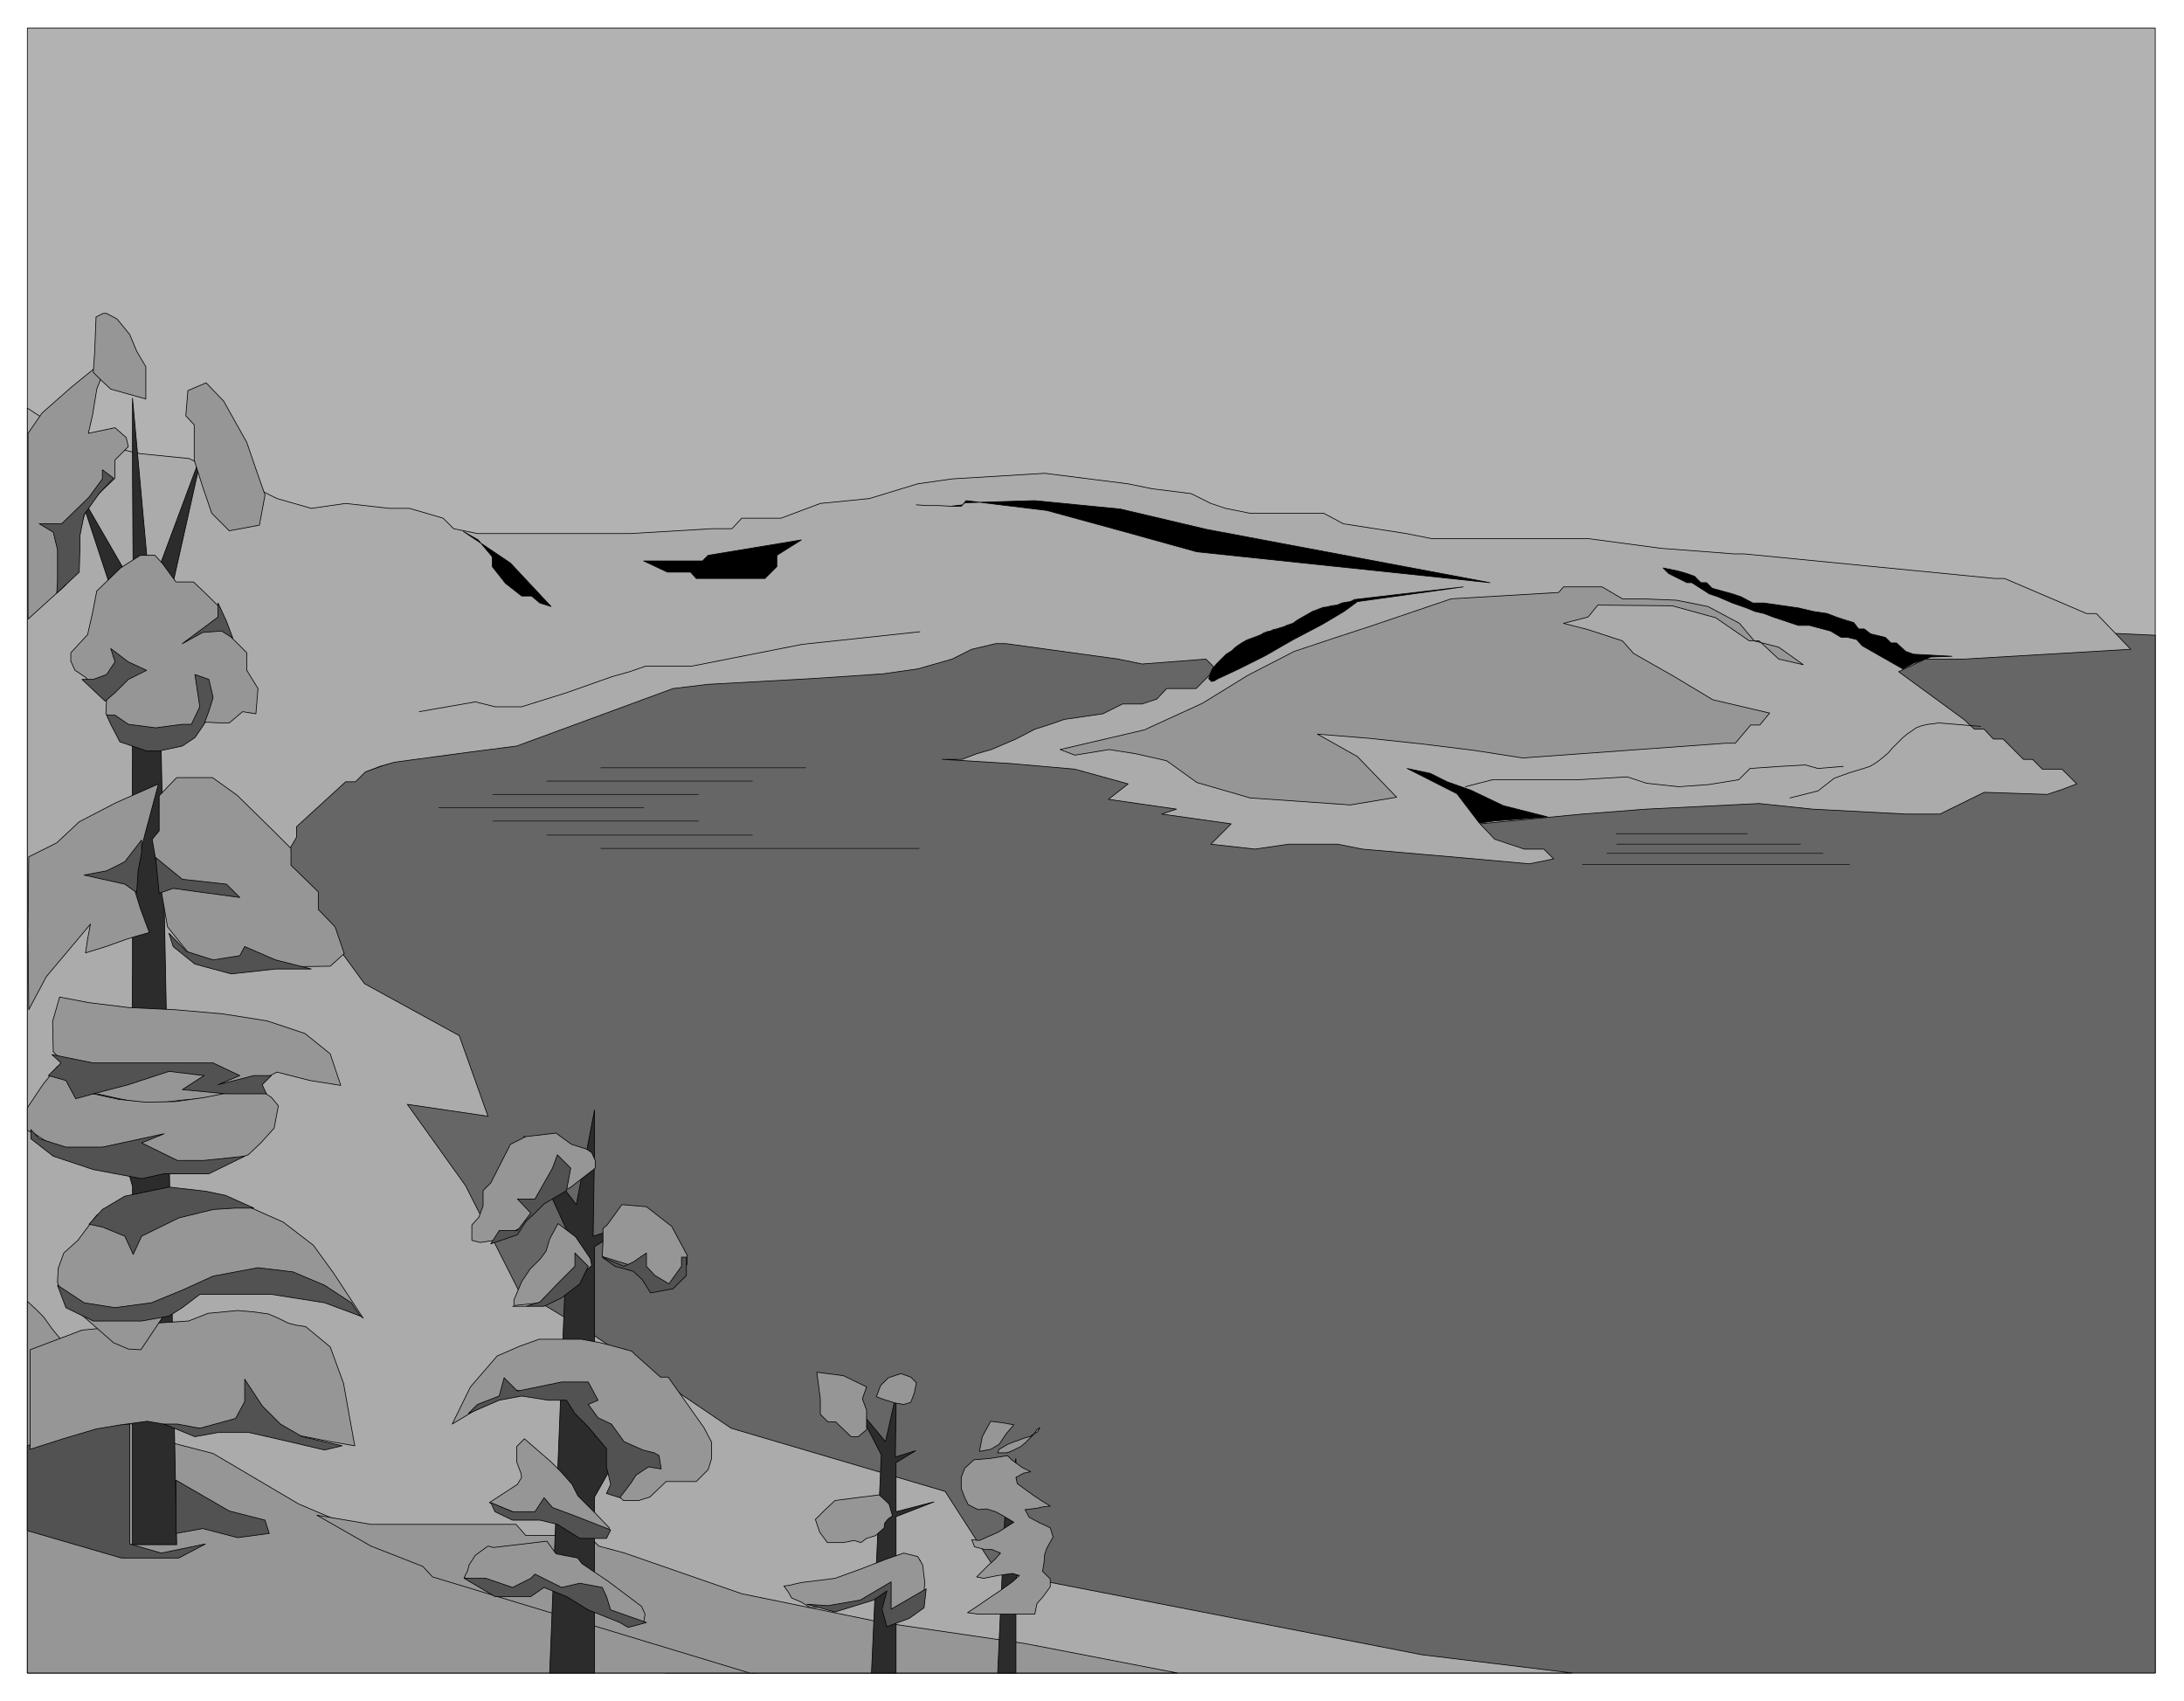 <svg xmlns="http://www.w3.org/2000/svg" fill-rule="evenodd" height="384.317" preserveAspectRatio="none" stroke-linecap="round" viewBox="0 0 3115 2426" width="493.465"><style>.pen0{stroke:#000;stroke-width:1;stroke-linejoin:round}.brush4{fill:#969696}.brush5{fill:#000}.brush6{fill:#525252}.brush7{fill:#2c2c2c}</style><path class="pen0" style="fill:#b2b2b2" d="M39 2386h3035V40H39v2346z"/><path class="pen0" style="fill:#666" d="M949 2386h2125V906l-1766-79-1047 364 688 1195z"/><path class="pen0" style="fill:#ababab" d="M39 582v1804h2203l-214-26-606-118-74-115-305-90-207-140-97-58-75-148-83-116 115 17-41-115-135-74-41-56-21-37-49-63v-29l14-24v-15l70-64h14l14-14 21-8 21-6 112-15 62-8 223-82 50-6 145-8 105-7 49-7 49-14 28-14 34-8h15l160 22 34 7 91-7 14 14-28 28h-42l-14 15-21 7h-28l-28 14-55 8-20 7-22 7-27 14-35 15-21 6-21 8h-28l98 6 91 8 76 21-28 22 97 14-21 7 99 14-29 29 63 7 48-7h70l35 7 161 14 77 7 35-7-14-14h-28l-21-7-21-7-21-22 146-14 91-7 161-8 76 8 133 7h49l63-31 90 3 21-7 21-8-21-21h-28l-14-14h-13l-29-29h-14l-13-14h-14l-15-14-93-68 38-18h55l238-14-49-51h-14l-117-50h-14l-357-35h-14l-105-8-105-14h-223l-35-7-90-14-28-15h-105l-35-7-21-7-28-14-56-7-34-7-119-15-132 8-49 7-69 21-70 7-56 21h-56l-14 15h-28l-118 7H681l-34-7-15-15-48-14h-29l-62-7-49 7-49-14-56-28-20-8-22-7-27-14-70-7-63-14-21-8-22-7-55-36z"/><path class="pen0 brush4" d="m1512 1069 120-28 83-38 65-40 66-34 57-19 55-18 56-19 56-19 153-9 7-8h55l29 17h27l50 2 45 9 45 24 21 25 35 9 35 25-35-8-28-26h-14l-48-33-62-17-106-1-14 17-35 9 35 9 49 16 16 18 58 33 55 33 81 19-14 17h-13l-22 26h-14l-289 21-71-11-73-9-75-8-74-6 57 32 56 58-66 11-143-10-76-22-43-31-44-10-38-6-49 8-21-8z"/><path class="pen0 brush5" d="m1307 720 15 1h17l17 1h15l5-5 100-3 122 12 123 29 404 76-418-44-108-30-106-29-115-14-5 6-17 2-17-1h-17l-15-1zm-646 38 67 45 58 62-16-5-12-10h-14l-23-18-19-24v-14l-20-24-21-12z"/><path class="pen0 brush4" d="M39 2386h1039l-106-40-106-37-133-51-134-52h-29l-144-61-122-72-58-15-46-15-22-22-22-22v-29l-34-29-33-28-14-17-13-18-11-11-12-11v530z"/><path class="pen0 brush4" d="m452 2161 77 44 74 29 14 15 452 137h610l-217-42-204-30-200-41-167-58-37-10-15-15h-89l-14-16H529l-77-13z"/><path class="pen0 brush5" d="m2714 954-58-33-8-9-13-3h-9l-15-9-30-8h-16l-12-4-12-4-12-4-13-5-13-3-12-5-20-7-21-9-12-4-25-16h-7l-26-13-8-8 20 4 14 4 11 4 9 9h8l8 8 29 8 12 4 17 9h16l21 3 28 4 21 5 20 3 13 5 12 4 13 4 7 9h8l9 7 21 5 8 8h8l13 12 11 4 55 3-30 1-25 9-15 8zm-986 18 4-1 5-3 13-6 17-8 18-9 20-10 19-11 21-12 21-11 19-10 17-10 15-9 11-8 8-6 151-21-155 18-6 3-7 1-5 1-7 3-8 1-8 2h-3l-8 3-8 3-7 4-7 4-7 4-7 5-9 3-4 2-4 1-6 2-5 1-4 2-5 1-5 2-3 2-5 2-8 3-8 3-7 4-6 4-4 3-4 4-8 5-7 7-7 7-6 7-3 7-2 7 4 4zm382 202-32-42-71-36 33 7 24 12 34 12 46 22 63 16-77 6-20 3z"/><path class="pen0" fill="none" d="m2825 1036-60-5-6 1-9 1-9 2-8 3-7 5-6 4-6 5-5 5-5 5-6 6-5 6-6 5-6 5-7 5-7 4-9 3-20 6-22 8-23 18-40 10m76-45-36 3-18-5-36 2-43 3-16 16-43 7-43 3-46-5-27-9-69 4h-123l-39 10m-778-221-168 18-157 31h-66l-23 8-25 7-65 23-64 20h-38l-28-7-40 7-40 7"/><path class="pen0 brush5" d="m1143 770-133 22-8 8h-84l34 16h33l8 9h98l17-17v-16l35-22z"/><path fill="none" d="M857 1210h454m-531-19h293m-370-20h293m-370-19h292m-215-19h293m-216-19h293m-216-19h292m1156 94h187m-186 15h262m-311 29h381m-346-16h308" style="stroke:#131313;stroke-width:1;stroke-linejoin:round"/><path class="pen0 brush6" d="m185 2031-82 6-64 25v121l134 39h82l38-20-63 13-45-13v-171z"/><path class="pen0 brush7" d="M189 568v102l1 165-77-133 77 234-51-36 49 66 1 113-1 177-94-62 95 88v103l-1 131-70-43 9 66 35 59 27 94v511h63L227 920l62-277-75 201-25-276z"/><path class="pen0 brush4" d="M40 618v265l54-49 19-78 6-18 7-19 19-19 19-18v-26l19-19-3-13-16-14-38 8 6-26 6-37 7-18 6-19 13-13 12-13-74 60-42 37-20 29zm279-46 33 59 13 38 13 37-8 43-43 8-25-25-13-38-12-38v-50l-12-13 3-36 26-11 25 26zM200 792l-28 18-34 33-6 31-7 31-12 13-12 13v12l6 13 15 10 30 31-1 21 14 12 5 20 20 8 38-2h25l21-15 20-11 20 1h13l19-16 19 3 3-36-16-26v-25l-19-19-19-20v-25l-19-19-19-18h-25l-19-26-11-12h-21zm103 317 35 25 52 51 25 25v24l39 38v25l24 25 13 38-20 18-149 2-54-22-29-36-22-125 10-12v-50l25-26h51zM85 1422l42 8 57 7 65 3 69 6 63 10 54 18 36 29 15 45-44-7-47-12-41 21-46 15-49 4-48 6-41-8-41-9-20-24-33-34-1-43 10-35z"/><path class="pen0 brush4" d="m82 1521-21 26-22 33v32l12 6 35 23 56 13 35 8 38 7 48-4 43-3 18-5 30-10 18-17 19-21 6-32-10-12-12-8-4-4-2-8-36 12-40 8-42 6-43 1-38-4-37-8-28-16-23-23zm65-1074-10 5-2 51-2 28 12 12 13 12 25 7 25 7v-46l-13-22-10-24-18-22-15-8h-5zm150 1426-28 11-61 4-91 9-74 28v142l47-15 47-14 36-6 37-5 35 6 48 5 26-7 30 5 28 2 53 10 41 8 35 6-8-44-8-45-19-52-35-29-13-2-12-3-14-7-14-6-21-3-23-2-20 2-22 2z"/><path class="pen0 brush4" d="m476 1816 42 64-22-18-25-8-39-13-55-13-61 5-48 11-35 33-32 48-18-1-21-9-71-62-9-24 1-20 8-22 20-18 27-36 43-23 52-7 59 2 58 14 54 24 43 33 29 40zm-250-698-61 27-52 27-32 30-40 20-1 109 1 109 25-47 63-75-4 21-3 20 29-9 28-10 16-5 18-5-13-35-11-36 18-70 19-71z"/><path class="pen0 brush6" d="m251 2111 76 44 51 13 6 19-45 6-50-13-38 7v-76z"/><path class="pen0 brush7" d="M848 1583v50l-2 130 51-16-49 31v143l12 4-12 9v115l70-21-8 32-36 29-26 46v251h-64l25-630-62-136 75 98 26-135z"/><path class="pen0 brush4" d="m796 1745-12 22-5 17-8 11-15 15-12 18-11 26v8l48-5 63-52-2-10-21-31-25-19zm-48 307 38 33 15 15 15 17 8 16 23 23 22 23-2 7-23-2-2-5h-11l-15-8-25-12-47 2-46-18 40-26 6-10-1-6-6-16v-22l11-11zm174-331 36 28 22 41v13l-26 31-47-27-48-15 1-19v-21l6-5 21-29 35 3zm-85-82-22-7-22-16-43 5-22 11-28 55-11 11v22l-6 16-10 11v22l12 3 20-3 36-17 34-40 38-18 36-28v-11l-5-11-7-5z"/><path class="pen0 brush4" d="M829 1910h-60l-28 10-32 14-38 44-26 53 53-32 35-17 25 5h61l48 74 10 13-4 17 9 42 7 7h22l16-5 23-22h43l17-17 5-16v-23l-11-21-51-72h-11l-36-32-5-5-33-9-12-3-27-5zm-124 353 23 5 17 3 16-8 18-2 17 5 10 2 23 17 15 6 15 6 6 9 53 8 2-12-5-11-48-36-37-25-6-8-31-6-13-18-76 9-8-2-18 13-9 14-2 8-5 10 43 13z"/><path class="pen0 brush7" d="M1278 1989v25l-1 64 29-9-28 17v70l54-14-54 21v56l26 1 9 6-20 14-15 22v124h-35l14-311-35-68 41 49 15-67z"/><path class="pen0 brush4" d="m1165 1957 5 38v22l11 11h11l22 21h10l12-10v-28l-6-16 6-17-33-16-38-5zm124 46 10-3 5-13 3-15-8-8-14-5-18 6-11 11-6 16 8 3 9 3 10 3 12 2zm-35 129-32 4-31 4-14 13-14 14 6 18 11 15h23l15-3 10 3 8-6 13-4 12-11 1-7 5-6 6-4-5-17-14-13zm35 83-26 9-36 14-36 13-40 5-8 1-9 2-8 2-8 1 6 8 5 9 14 6 13 8 14-1h8l30-5 25-5 33-16 5 41 13-2h10l7-8 10-10 6-4 2-26-3-25-7-12-20-5z"/><path class="pen0 brush7" d="M1449 2080v68l22-6-21 12-1 21 1 33 40-11-41 16v19l1 26 29-9-3 12-15 12-12 17v96h-26l11-241-27-52 32 38 10-51z"/><path class="pen0 brush4" d="m1437 2076-12 2-13 2-12 1-11 1-13 12-5 13v16l5 13 5 10 14 7 12-1 13 4 11 6 15 9-22 14-27 12-11-1 4 10 15 4h10l12 5-8 9-9 8-9 9-8 8 10 2 20-4 21-3 10 3-10 9-18 13-15 10-16 11-15 10 15 2h81l3-15 8-9 11-15v-11l-11-11 2-12 1-12 3-9 9-16-4-13-15-7-15-8-6-11 9-1 8-1 9-2 10-1-13-8-12-8-11-8-11-8-2-9 11-6 10-2-12-6-15-11-6-6zm-24-49-12 22-4 21 16-3 12-7 10-15 11-13-17-3-16-2zm70 9-3 6-7 4-4 3-5 1-6 2-5 2-6 2-5 2-5 2-5 3-7 4-2 5h12l4-1 5-2 4-2 8-4 6-5 6-6 6-6 5-7 4-3z"/><path class="pen0 brush6" d="m668 2016 44-19 32-6 38 6h26l12 19 19 19 26 31v26l6 25-6 13 19 6 16-21 7-11 18-12 18 3-3-19-7-4-16-4-27-12-18-25-19-9-14-19 14-6-14-26h-38l-63 13-19-19-7 26-31 12-13 13zm32-242 38-13 12-19 13-12 13-13 32-19 6-32-19-19-7 19-25 44h-25l19 20-19 25h-26l-12 19zm279 45-19 19-32 6-12-19-13-12-26-7-18-13 31 13 13-6 19-13v19l12 13 20 12 18-25v-13h7v26zm-273 337 25 12h39l25 6 32 20h38l6-12-51-20-32-12-12-14-13 20h-32l-31-13 6 13zm-44 95 44 26h51l19-13 32 13 31 19 45 18 12 7 26-7-51-18-6-19-6-13-32-6-26 6-38-19-6 6-26 13-38-13h-31zm69-388h45l25-12 26-20 12-25-19-19v19l-25 25-25 26-20 6h-19zm420 425 40 11 55-17 19-13-7 26 7 25 32-12 21-15 3-27-50 29v-39l-44 26-46 8-30-2zM74 1504l59 12h171l38 18-31 13 51-13h25l-13 13 6 13h-57l-63-6 31-20-50-6-58 19-50 13-25 7-14-26-25-7 18-18-13-12zm440 373-51-19-76-12H285l-25 19-19 12-39 7h-69l-39-19-12-32 38 25 44 7 52-7 44-18 44-20 64-12 50 6 45 19 38 25 13 19zm-280 154 44 18 33-6h44l57 13 51 12 25-6-57-13-31-18-26-26-25-38v32l-13 24-51 14-32-6h-19zm-32-833-24 31-26 13-32 6 58 13 17 12 2-31 5-26v-18zm20 25 38 31 63 7 19 19-95-13-20 7-5-51zm25 127 31 25 52 14 63-7h51l-51-13-44-19-7 13-38 6-38-12-25-26 6 19zm-97-350 14-12 19-19 26-13-26-12-25-19 6 19-12 18-19 7h-16l33 31zm161-140 12 26 9 24-16-10-27 2-29 16 51-38v-20zM162 682l-20 21-22 31-6 30v18l-1 34-32 30 1-17v-45l-6-25-20-12h32l39-38 19-26v-13l16 12zm173 1041-31 2-49 12-53 26-12 26-12-26-32-13-19-4 19-21 32-19 63-13 53 6 28 6 40 18h-27zm-291-99 32 25 57 19 69 13 32-7h64l51-25-58 6h-38l-51-25 32-13-88 19H94l-38-12-12-13v13zm114-591 13 25 38 13h18l33-7 18-12 13-19 7-19 6-19-6-26-20-7 7 46-12 25h-13l-38 5-39-5-19-13h-12l6 13z"/></svg>
